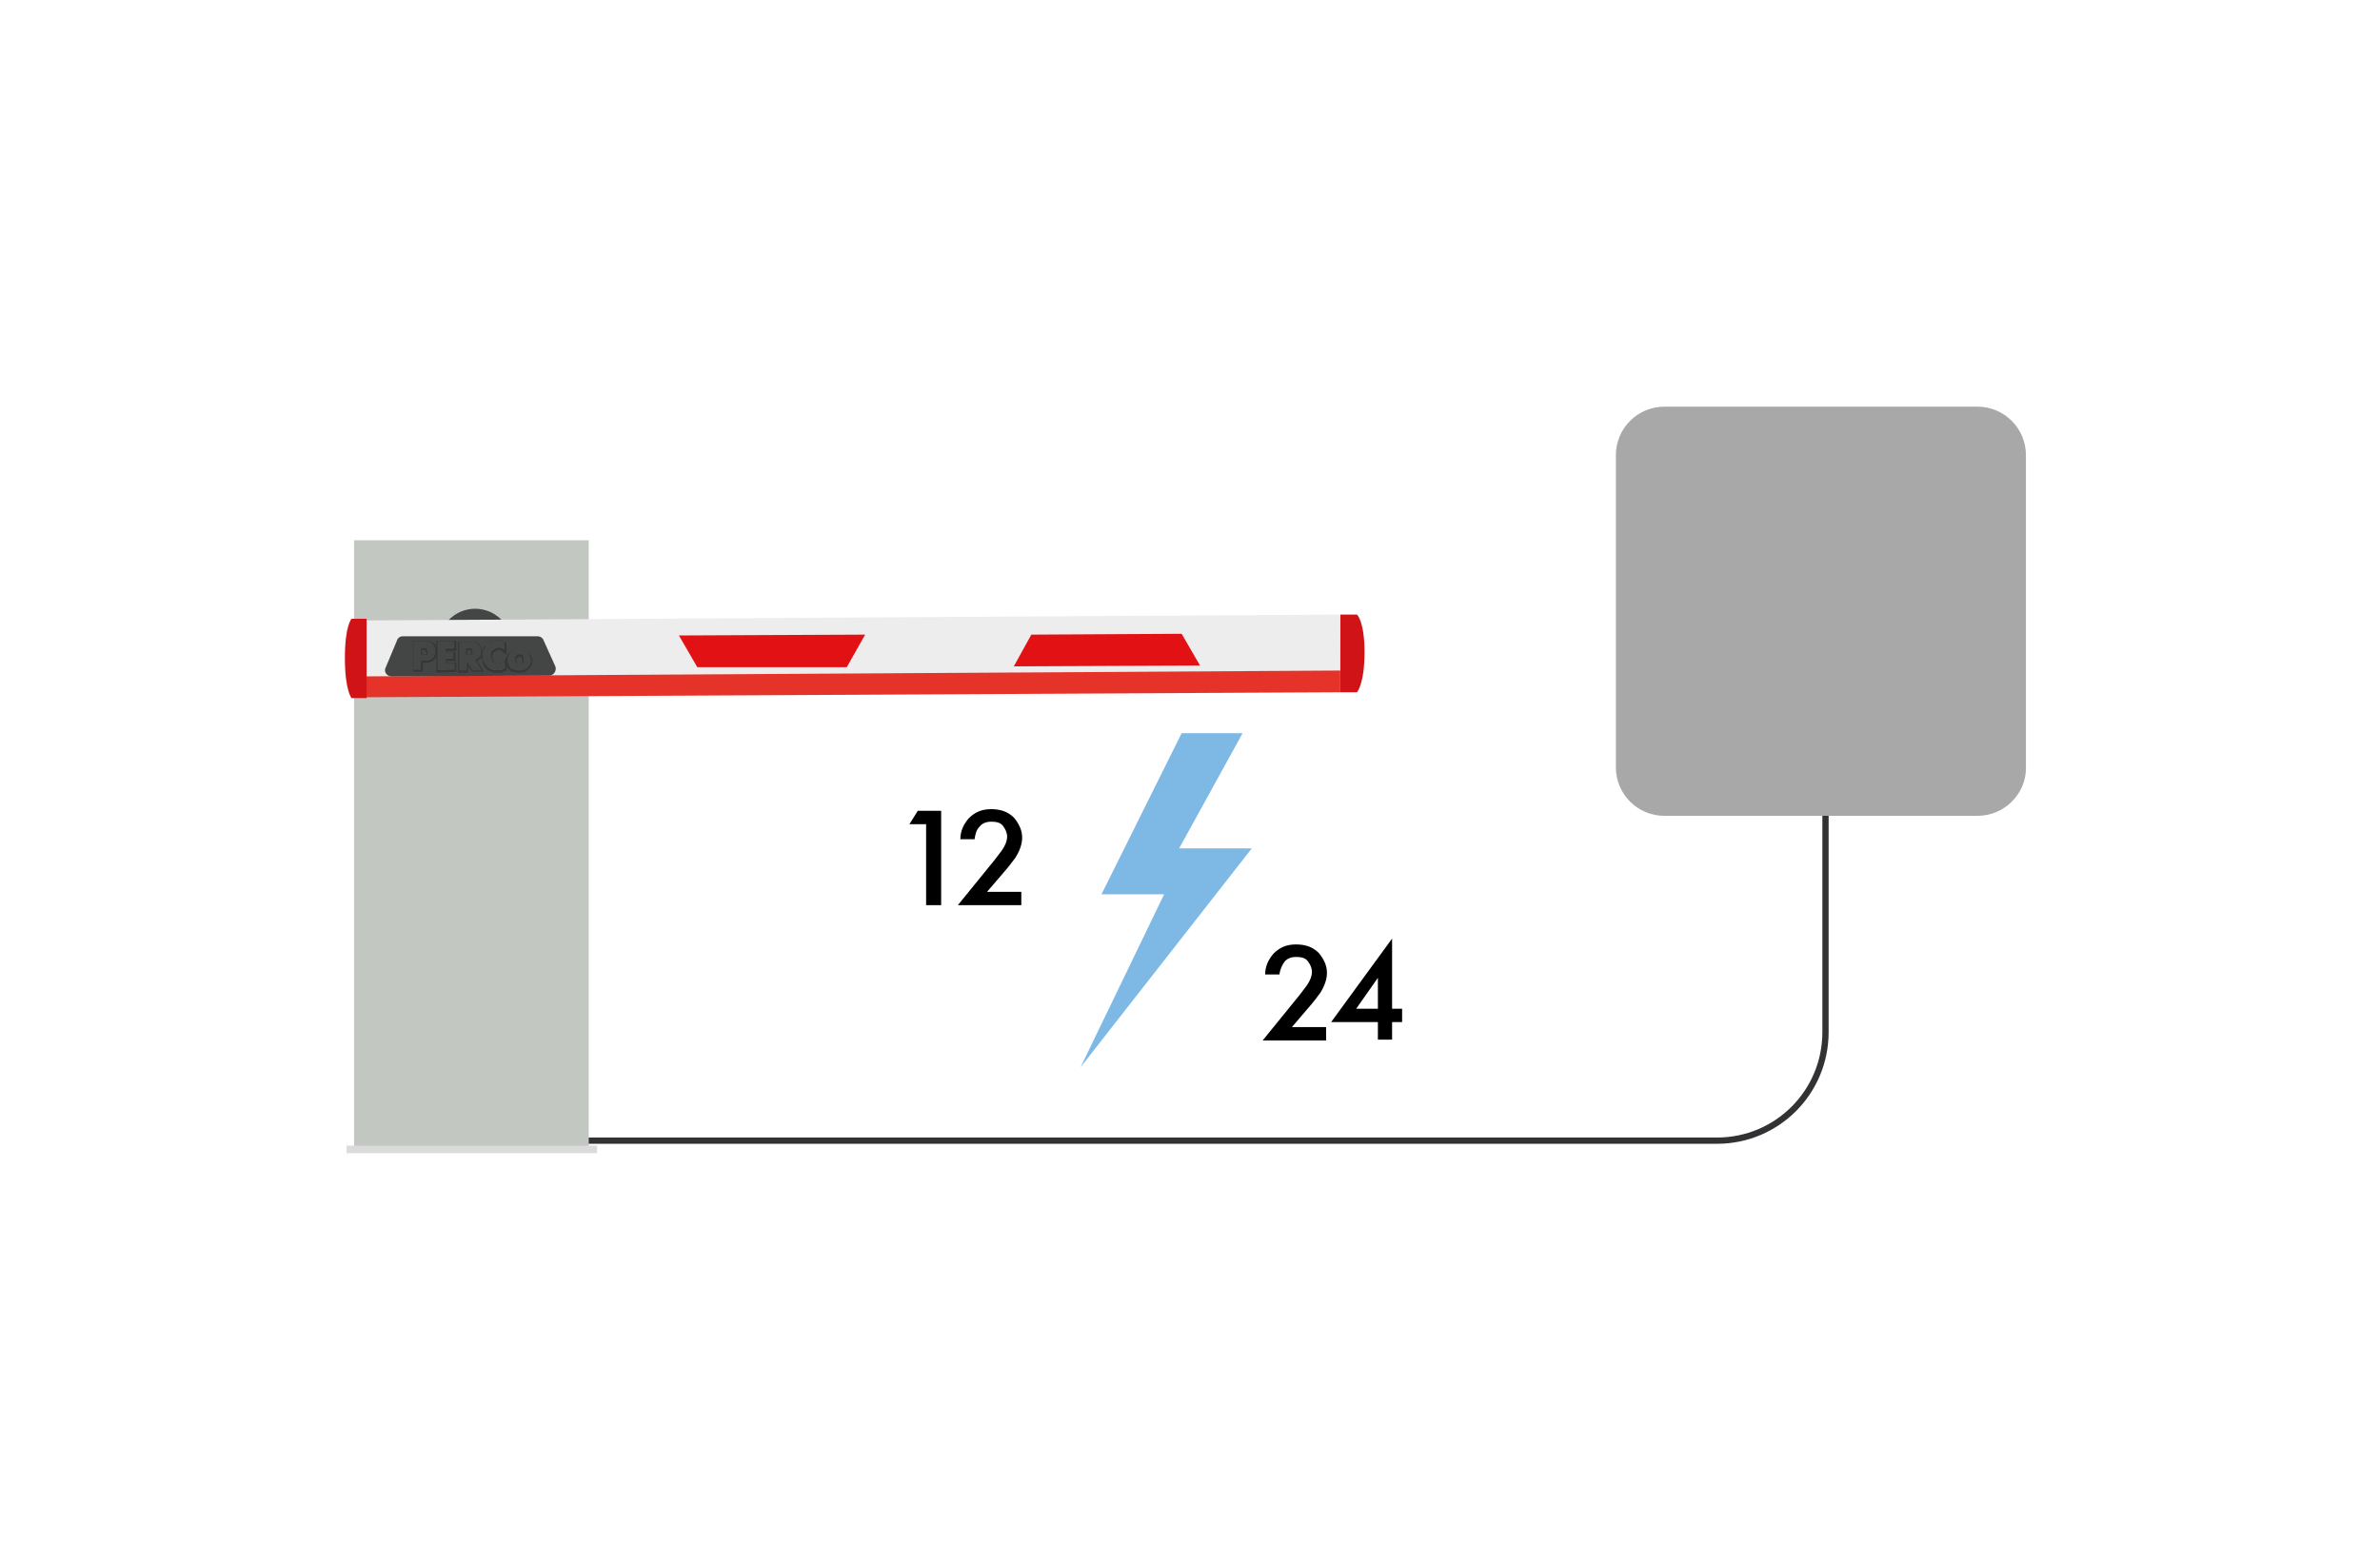 <?xml version="1.0" encoding="utf-8"?>
<!-- Generator: Adobe Illustrator 26.3.1, SVG Export Plug-In . SVG Version: 6.00 Build 0)  -->
<svg version="1.1" id="Слой_1" xmlns="http://www.w3.org/2000/svg" xmlns:xlink="http://www.w3.org/1999/xlink" x="0px" y="0px"
	 viewBox="0 0 285 185" style="enable-background:new 0 0 285 185;" xml:space="preserve">
<style type="text/css">
	.st0{fill:none;stroke:#323134;stroke-width:0.75;stroke-miterlimit:10;}
	.st1{fill:#A8A8A8;}
	.st2{fill:#C2C7C1;}
	.st3{fill:#444646;}
	.st4{fill:#DBDBDB;}
	.st5{fill:#EDEDED;}
	.st6{fill:#E6332A;}
	.st7{fill:#D01317;}
	.st8{fill:#E21113;}
	.st9{fill:#525251;stroke:#373636;stroke-width:0.3;stroke-miterlimit:10;}
	.st10{fill:#7EB9E6;}
</style>
<path class="st0" d="M68,136.6h137.6c7.2,0,13-5.8,13-13V97.3"/>
<path class="st1" d="M236.8,97.7h-37.5c-3.2,0-5.8-2.6-5.8-5.8V54.5c0-3.2,2.6-5.8,5.8-5.8h37.5c3.2,0,5.8,2.6,5.8,5.8V92
	C242.6,95.1,240,97.7,236.8,97.7z"/>
<g>
	<g>
		<rect x="42.4" y="64.7" class="st2" width="28.1" height="73.3"/>
		<circle class="st3" cx="56.9" cy="77.3" r="4.4"/>
		<rect x="41.5" y="137.2" class="st4" width="30" height="0.9"/>
	</g>
	<g>
		<g>
			<g>
				<polygon class="st5" points="160.5,80.4 43.7,81.1 43.7,74.3 160.4,73.6 				"/>
				<polygon class="st6" points="160.5,82.9 43.7,83.5 43.7,81 160.5,80.3 				"/>
				<path class="st7" d="M42.1,83.6h1.8v-9.5h-1.8c0,0-0.8,0.8-0.8,4.7S42.1,83.6,42.1,83.6z"/>
				<g id="LWPOLYLINE_00000141442159679245574120000011298795955202446002_">
					<g>
						<polygon class="st8" points="101.4,79.9 83.5,79.9 81.3,76.1 103.6,76 						"/>
					</g>
				</g>
				<g>
					<g>
						<g id="LWPOLYLINE_00000183207288062487175150000009642260722392873860_">
							<polygon class="st8" points="141.5,75.9 123.5,76 121.4,79.8 143.7,79.7 							"/>
						</g>
					</g>
				</g>
				<g>
					<g id="LWPOLYLINE_00000108993058451391806790000007761891679761142922_">
						<g>
							<path class="st3" d="M48.2,76.2h16.2c0.3,0,0.6,0.2,0.7,0.5l1.4,3.1c0.2,0.5-0.2,1.1-0.7,1.1L46.9,81c-0.6,0-1-0.6-0.7-1.1
								l1.3-3.1C47.6,76.4,47.9,76.2,48.2,76.2z"/>
						</g>
					</g>
					<g>
						<g id="LWPOLYLINE_00000079465481464697019520000013723455967167313831_">
							<polygon class="st9" points="52.4,80.4 52.4,76.9 54.5,76.9 54.5,77.8 53.4,77.8 53.4,78.2 54.4,78.2 54.4,79 53.4,79 
								53.4,79.5 54.5,79.5 54.5,80.3 							"/>
						</g>
						<path class="st9" d="M52.2,77.9v-0.2l-0.1-0.2L52,77.3l-0.2-0.2L51.6,77l-0.3-0.1H51h-0.1h-1.3v3.4h0.9v-1.1h0.4H51h0.3
							l0.3-0.1l0.2-0.1l0.2-0.2l0.1-0.2l0.1-0.2v-0.2V77.9L52.2,77.9z M51.2,78.1L51.2,78.1L51.2,78.1v0.2v0.1l-0.1,0.1H51h-0.1
							h-0.1h-0.1h-0.3v-0.8h0.3h0.1h0.1H51h0.1v0.1v0.1V78L51.2,78.1L51.2,78.1L51.2,78.1z"/>
						<g id="LWPOLYLINE_00000161596906159346804070000015657410150397315751_">
							<polygon class="st9" points="60.5,80.2 60.4,80.2 60.2,80.3 60.1,80.4 60,80.4 59.9,80.4 59.8,80.4 59.7,80.4 59.6,80.4 
								59.2,80.4 58.9,80.3 58.6,80.2 58.3,80 58.1,79.7 58,79.4 57.9,79 57.8,78.6 57.9,78.2 58,77.9 58.1,77.5 58.4,77.3 
								58.6,77.1 58.9,76.9 59.2,76.9 59.5,76.8 59.7,76.8 59.8,76.8 59.9,76.9 60,76.9 60.1,76.9 60.2,77 60.4,77 60.5,77.1 
								60.5,78.1 60.4,78 60.3,78 60.3,77.9 60.2,77.8 60.1,77.8 59.9,77.7 59.8,77.7 59.7,77.7 59.5,77.7 59.3,77.8 59.2,77.9 
								59,78 58.9,78.1 58.9,78.3 58.8,78.5 58.8,78.7 58.8,78.9 58.9,79.1 59,79.2 59.1,79.3 59.2,79.5 59.3,79.5 59.5,79.6 
								59.7,79.6 59.8,79.6 59.9,79.6 60,79.5 60.1,79.5 60.2,79.4 60.3,79.3 60.4,79.3 60.5,79.2 							"/>
						</g>
						<path class="st9" d="M63.6,78.9l-0.1-0.2l-0.1-0.2l-0.2-0.2L63,78.1L62.8,78l-0.3-0.1h-0.3h-0.3L61.6,78l-0.2,0.1l-0.3,0.2
							l-0.2,0.2l-0.1,0.2l-0.1,0.2v0.3v0.3l0.1,0.2l0.1,0.2l0.2,0.2l0.2,0.2h0.3l0.3,0.1h0.3h0.3l0.3-0.1l0.2-0.1l0.2-0.2l0.2-0.2
							l0.1-0.2l0.1-0.2v-0.3L63.6,78.9z M62.7,79.2L62.7,79.2v0.2v0.1l-0.1,0.1l-0.1,0.1l-0.1,0.1h-0.2H62l-0.1-0.1l-0.1-0.1
							l-0.1-0.1v-0.1v-0.1v-0.1v-0.1V79v-0.1v-0.1l0.1-0.1l0.1-0.1l0.1-0.1h0.1h0.1h0.1h0.1l0.1,0.1l0.1,0.1l0.1,0.1v0.1V79
							L62.7,79.2L62.7,79.2z"/>
						<path class="st9" d="M56.9,79.1l0.2-0.1l0.2-0.1l0.1-0.1l0.1-0.1l0.1-0.1v-0.2v-0.1v-0.1V78v-0.2l-0.1-0.2l-0.1-0.2l-0.2-0.2
							L57,77.1L56.8,77h-0.3h-0.1H55v3.4h0.9v-1.1l0,0l0.3,0.5l0.4,0.5h1.1L56.9,79.1z M56.6,78.1L56.6,78.1L56.6,78.1v0.2v0.1
							l-0.1,0.1h-0.1h-0.1h-0.1h-0.1h-0.3v-0.8h0.3h0.1h0.1h0.1h0.1v0.1v0.1V78L56.6,78.1L56.6,78.1L56.6,78.1z"/>
					</g>
					<g>
						<g id="LWPOLYLINE_00000171715864997079760310000007053688737285697152_">
							<polygon class="st3" points="52.4,80.2 52.4,76.8 54.4,76.8 54.4,77.6 53.4,77.6 53.4,78.1 54.3,78.1 54.3,78.8 53.4,78.8 
								53.4,79.4 54.4,79.4 54.5,80.2 							"/>
						</g>
						<path class="st3" d="M52.1,77.8v-0.2L52,77.4l-0.1-0.2L51.7,77l-0.2-0.1l-0.3-0.1h-0.3h-0.1h-1.3v3.4h0.9v-1.1h0.4h0.1h0.3
							l0.3-0.1l0.2-0.1l0.2-0.2l0.1-0.2l0.1-0.2v-0.2V77.8L52.1,77.8z M51.2,78L51.2,78L51.2,78v0.2v0.1l-0.1,0.1H51h-0.1h-0.1h-0.1
							h-0.3v-0.8h0.3h0.1h0.1H51h0.1v0.1v0.1v0.1L51.2,78L51.2,78L51.2,78z"/>
						<g id="LWPOLYLINE_00000103971577575316766350000010292352102615315897_">
							<polygon class="st3" points="60.5,80 60.3,80.1 60.2,80.1 60.1,80.2 60,80.2 59.9,80.2 59.8,80.3 59.7,80.3 59.5,80.3 
								59.2,80.2 58.9,80.2 58.6,80 58.3,79.8 58.1,79.5 57.9,79.2 57.8,78.9 57.8,78.5 57.8,78.1 58,77.7 58.1,77.4 58.3,77.1 
								58.6,76.9 58.9,76.8 59.2,76.7 59.5,76.7 59.6,76.7 59.8,76.7 59.9,76.7 60,76.7 60.1,76.8 60.2,76.8 60.3,76.9 60.4,76.9 
								60.4,77.9 60.4,77.9 60.3,77.8 60.2,77.7 60.2,77.7 60,77.6 59.9,77.6 59.8,77.5 59.6,77.5 59.5,77.5 59.3,77.6 59.1,77.7 
								59,77.8 58.9,78 58.8,78.1 58.8,78.3 58.8,78.5 58.8,78.7 58.9,78.9 58.9,79.1 59,79.2 59.2,79.3 59.3,79.4 59.5,79.4 
								59.7,79.4 59.8,79.4 59.9,79.4 60,79.4 60.1,79.3 60.2,79.2 60.3,79.2 60.4,79.1 60.4,79.1 							"/>
						</g>
						<path class="st3" d="M63.5,78.7l-0.1-0.2v-0.2l-0.2-0.2L63,77.9l-0.2-0.1l-0.3-0.1h-0.3h-0.3l-0.3,0.1l-0.2,0.1l-0.2,0.2
							L61,78.3l-0.1,0.2l-0.1,0.2V79v0.3l0.1,0.2l0.1,0.2l0.2,0.2l0.2,0.2l0.2,0.1l0.3,0.1h0.3h0.3l0.3-0.1l0.2-0.1l0.2-0.2l0.2-0.2
							l0.1-0.2l0.1-0.2V79L63.5,78.7z M62.7,79L62.7,79v0.2v0.1l-0.1,0.1l-0.1,0.1l-0.1,0.1h-0.2H62l-0.1-0.1l-0.1-0.1l-0.1-0.1
							v-0.1v-0.1V79v-0.1v-0.1v-0.1v-0.1l0.1-0.1l0.1-0.1l0.1-0.1h0.1h0.1h0.1h0.1l0.1,0.1l0.1,0.1l0.1,0.1v0.1v0.1L62.7,79L62.7,79
							z"/>
						<path class="st3" d="M56.9,79l0.2-0.1l0.2-0.1l0.1-0.1l0.1-0.1l0.1-0.1v-0.2v-0.1v-0.1v-0.2v-0.2l-0.1-0.2l-0.1-0.2l-0.2-0.2
							L57,77l-0.2-0.1h-0.3h-0.1H55v3.4h0.9v-1.1l0,0l0.3,0.5l0.4,0.6h1.1L56.9,79z M56.6,78L56.6,78L56.6,78v0.2v0.1l-0.1,0.1h-0.1
							h-0.1h-0.1h-0.1h-0.3v-0.8h0.3h0.1h0.1h0.1h0.1v0.1v0.1v0.1L56.6,78L56.6,78L56.6,78z"/>
					</g>
				</g>
				<path class="st7" d="M162.5,82.9h-2v-9.3h2c0,0,0.9,0.8,0.9,4.5C163.4,81.9,162.5,82.9,162.5,82.9z"/>
			</g>
		</g>
	</g>
</g>
<g>
	<path d="M110.9,108.4v-9.7h-2l1-1.6h2.8v11.3H110.9z"/>
	<path d="M122.3,106.8v1.6h-7.6l3.9-4.8c0.6-0.7,1-1.3,1.4-1.8c0.4-0.6,0.6-1.1,0.6-1.6c0-0.5-0.2-0.9-0.5-1.3
		c-0.3-0.4-0.8-0.5-1.4-0.5c-0.6,0-1.1,0.2-1.4,0.6c-0.4,0.4-0.5,0.9-0.6,1.5h-1.7c0-1,0.4-1.8,1-2.5c0.7-0.7,1.5-1.1,2.7-1.1
		c1.1,0,2,0.3,2.7,1c0.6,0.7,1,1.5,1,2.4c0,0.8-0.3,1.6-0.8,2.4c-0.3,0.4-0.8,1.1-1.6,2l-1.8,2.1H122.3z"/>
</g>
<g>
	<path d="M158.8,123v1.6h-7.6l3.9-4.8c0.6-0.7,1-1.3,1.4-1.8c0.4-0.6,0.6-1.1,0.6-1.6c0-0.5-0.2-0.9-0.5-1.3
		c-0.3-0.4-0.8-0.5-1.4-0.5c-0.6,0-1.1,0.2-1.4,0.6s-0.5,0.9-0.6,1.5h-1.7c0-1,0.4-1.8,1-2.5c0.7-0.7,1.5-1.1,2.7-1.1
		c1.1,0,2,0.3,2.7,1c0.6,0.7,1,1.5,1,2.4c0,0.8-0.3,1.6-0.8,2.4c-0.3,0.4-0.8,1.1-1.6,2l-1.8,2.1H158.8z"/>
	<path d="M166.7,112.4v8.4h1.2v1.6h-1.2v2.1H165v-2.1h-5.6L166.7,112.4z M162.4,120.8h2.6v-3.7L162.4,120.8z"/>
</g>
<polygon class="st10" points="141.5,87.8 131.9,107.1 139.4,107.1 129.4,127.8 149.9,101.6 141.2,101.6 148.8,87.8 "/>
</svg>
